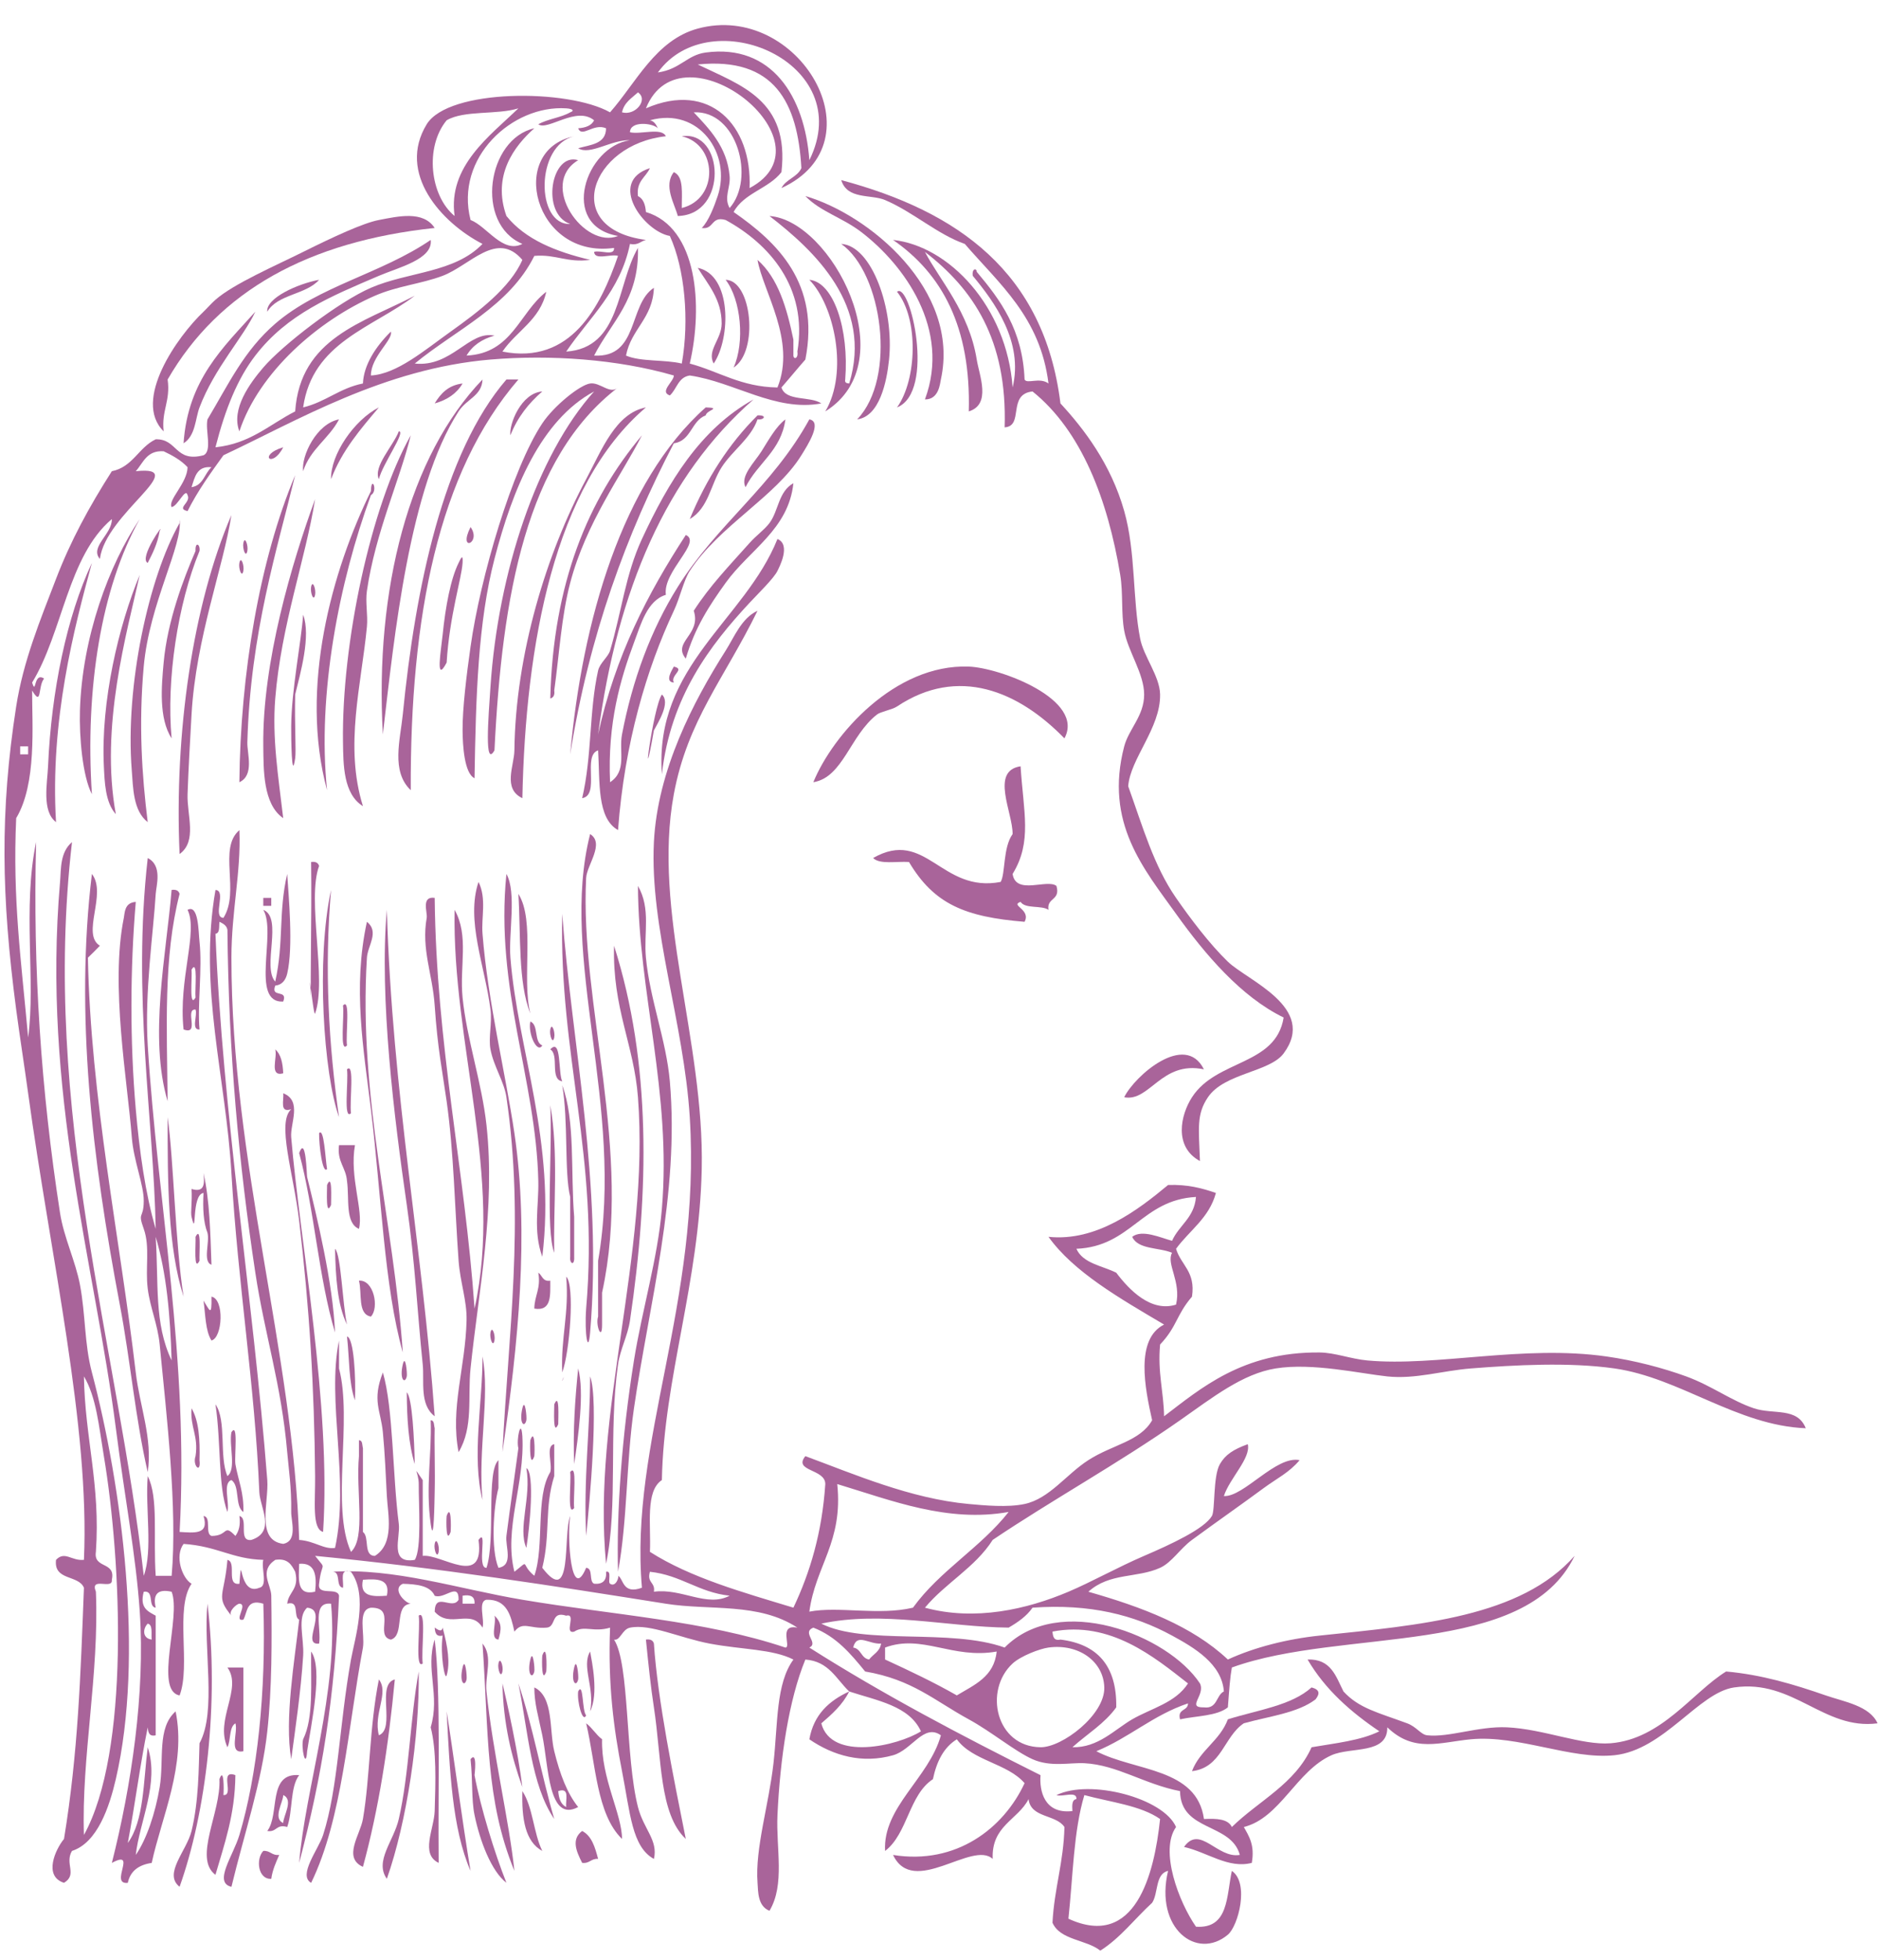 <?xml version="1.0" encoding="UTF-8" standalone="no"?><svg xmlns="http://www.w3.org/2000/svg" xmlns:xlink="http://www.w3.org/1999/xlink" fill="#a9649a" height="218.8" preserveAspectRatio="xMidYMid meet" version="1" viewBox="-0.5 -2.8 209.7 218.8" width="209.7" zoomAndPan="magnify"><g id="change1_1"><path d="m89.427,19.083c7.054,2.041 17.328,10.449 15.132,20.473-.099.449-.22,2.246-1.78,2.225 2.909-7.814-2.292-15.002-7.121-18.692-2.099-1.604-4.578-2.281-6.231-4.006z" fill="inherit" fill-rule="evenodd"/></g><g id="change1_2"><path d="m48.037,22.644c-14.083,1.495-24.123,7.032-29.819,16.913 .339,2.416-.705,3.449-.445,5.786-3.511-3.453 1.532-10.59 4.451-13.352 .403-.382.866-.924 1.335-1.335 2.04-1.788 6.694-3.797 9.791-5.341 3.342-1.665 6.722-3.232 8.457-3.561 2.163-.41 4.942-1.074 6.23.89z" fill="inherit" fill-rule="evenodd"/></g><g id="change1_3"><path d="m93.433,24.424c3.434.198 5.919,7.302 5.34,12.907-.26,2.521-1.07,6.354-3.56,6.676 4.444-4.632 2.823-16.338-1.78-19.583z" fill="inherit" fill-rule="evenodd"/></g><g id="change1_4"><path d="m77.411,27.094c3.824.805 3.691,7.869 1.78,10.682-.794-1.449.88-2.691.89-4.451 .016-2.713-1.544-4.389-2.67-6.231z" fill="inherit" fill-rule="evenodd"/></g><g id="change1_5"><path d="m80.526,28.43c2.927.038 3.713,8.01.89,9.791 1.262-2.813.838-7.55-.89-9.791z" fill="inherit" fill-rule="evenodd"/></g><g id="change1_6"><path d="m57.383,39.556c-8.94,10.345-12.097,26.475-12.017,45.841-2.229-2.111-1.168-5.643-.89-8.457 1.39-14.069 4.506-29.197 11.572-37.385l1.335.001z" fill="inherit" fill-rule="evenodd"/></g><g id="change1_7"><path d="m51.152,40.001c-.658,1.123-1.721,1.839-3.116,2.226 .673-1.108 1.526-2.036 3.116-2.226z" fill="inherit" fill-rule="evenodd"/></g><g id="change1_8"><path d="m45.366,45.787c-1.25,5.072-3.941,10.834-4.896,17.357-.188,1.289.125,2.688 0,4.006-.618,6.479-2.537,13.312-.445,20.027-2.195-1.36-2.188-4.632-2.226-7.121-.165-10.958 3.077-26.299 7.567-34.269z" fill="inherit" fill-rule="evenodd"/></g><g id="change1_9"><path d="m34.685,52.908c-1.063,6.665-3.793,14.08-4.451,22.253-.355,4.416.337,8.674.89,13.352-2.274-1.543-2.192-5.474-2.225-8.011-.125-9.395 3.212-20.53 5.786-27.594z" fill="inherit" fill-rule="evenodd"/></g><g id="change1_10"><path d="m25.339,54.688c-.874,5.728-3.965,13.71-4.451,22.253-.168,2.962-.349,6.099-.445,8.901-.08,2.334 1.107,5.239-.89,6.676-.602-13.494 1.47-27.807 5.786-37.83z" fill="inherit" fill-rule="evenodd"/></g><g id="change1_11"><path d="m52.042 56.023c1.272 1.805-1.454 2.896 0 0z" fill="inherit" fill-rule="evenodd"/></g><g id="change1_12"><path d="m26.674,57.804c.169-.848.566.284.445.89-.169.847-.566-.285-.445-.89z" fill="inherit" fill-rule="evenodd"/></g><g id="change1_13"><path d="m26.229,60.029c.169-.847.566.284.445.89-.17.847-.567-.284-.445-.89z" fill="inherit" fill-rule="evenodd"/></g><g id="change1_14"><path d="m34.24,62.699c.169-.847.566.284.445.89-.169.848-.566-.284-.445-.89z" fill="inherit" fill-rule="evenodd"/></g><g id="change1_15"><path d="m74.74,71.601c1.333.292-.425.951 0,1.78-1.107-.068-.13-1.507 0-1.78z" fill="inherit" fill-rule="evenodd"/></g><g id="change1_16"><path d="m118.356,79.611c-5.141-5.289-11.871-8.108-18.693-3.561-.549.367-1.81.57-2.225.89-3.024,2.336-3.8,7.021-7.121,7.566 2.154-5.27 9.083-13.211 17.357-12.907 3.503.13 13.014,3.684 10.682,8.012z" fill="inherit" fill-rule="evenodd"/></g><g id="change1_17"><path d="m113.46,97.859c-1.21.407 1.186.828.445,2.225-6.636-.544-10.106-1.961-12.907-6.676-1.393-.091-3.267.3-4.006-.445 5.921-3.368 7.584,3.948 14.242,2.67 .541-.898.243-3.834 1.335-5.341 .024-2.409-2.522-7.053.89-7.566 .322,5.138 1.319,8.415-.89,12.017 .361,2.409 3.856.517 4.896,1.335 .476,1.663-1.105,1.269-.89,2.67-.794-.539-2.588-.08-3.115-.889z" fill="inherit" fill-rule="evenodd"/></g><g id="change1_18"><path d="m65.394,90.293c1.664,1.04-.372,3.462-.445,4.896-.72,14.157 5.226,30.462 1.78,46.286v3.561c.01,1.942-.767.075-.445-.89v-6.231c3.003-17.261-4.41-33.818-.89-47.622z" fill="inherit" fill-rule="evenodd"/></g><g id="change1_19"><path d="m34.24,93.408c.518-.072.792.099.89.445-1.397,3.768.899,12.736-.445,16.467-.179.497-.857-6.684-.445-1.78-.125-1.49.084-8.871 0-15.132z" fill="inherit" fill-rule="evenodd"/></g><g id="change1_20"><path d="m56.048,94.744c1.161,2.075.226,6.599.445,9.346 .828,10.38 5.117,20.563 3.561,33.38-1.05-2.891-.381-5.658-.445-8.457-.26-11.381-4.853-21.442-3.561-34.269z" fill="inherit" fill-rule="evenodd"/></g><g id="change1_21"><path d="m52.933,95.634c.918,1.876.297,3.907.445,5.786 .602,7.638 2.551,15.434 3.561,22.253 1.661,11.219.449,23.37-1.335,35.604 .654-13.205 2.495-25.644.445-39.61-.259-1.768-1.426-3.444-1.78-5.341-.247-1.325.194-2.927 0-4.45-.626-4.898-2.773-9.967-1.336-14.242z" fill="inherit" fill-rule="evenodd"/></g><g id="change1_22"><path d="m70.735,96.079c1.471,2.577.626,5.216.89,8.011 .443,4.69 2.27,9.2 2.67,13.797 1.096,12.571-2.343,24.998-4.006,36.495-.88,6.085-.712,12.449-1.78,18.247-.182-6.654.428-15.169 1.78-23.588 .91-5.663 2.648-11.377 3.116-16.912 1.098-13.002-2.624-24.105-2.67-36.05z" fill="inherit" fill-rule="evenodd"/></g><g id="change1_23"><path d="m18.663,96.524c.518-.073.792.098.89.445-1.824,7.116-1.413,14.942-1.335,23.144-2.114-7.14-.155-16.369.445-23.589z" fill="inherit" fill-rule="evenodd"/></g><g id="change1_24"><path d="m57.383,96.969c1.9,2.996.347,9.444 1.335,13.352-1.391-3.505-1.052-8.739-1.335-13.352z" fill="inherit" fill-rule="evenodd"/></g><g id="change1_25"><path d="m28.899,97.414h.89v.89h-.89v-.89z" fill="inherit" fill-rule="evenodd"/></g><g id="change1_26"><path d="m20.443,98.749c1.236-.668 1.213,2.43 1.335,3.561 .329,3.03-.251,7.037 0,9.791-.965.075-.202-1.578-.445-2.225-1.264-.078.538,2.911-1.335,2.225-.601-5.605 1.655-10.887.445-13.352zm.89,9.791c-.091-.841.3-4.397-.445-3.115 .091.841-.3,4.397.445,3.115z" fill="inherit" fill-rule="evenodd"/></g><g id="change1_27"><path d="m42.696,98.749c.614,20.769 3.965,37.354 5.341,56.522-1.723-1.306-1.141-3.915-1.335-5.785-.615-5.919-.844-11.327-1.78-17.803-1.387-9.584-3.093-23.102-2.226-32.934z" fill="inherit" fill-rule="evenodd"/></g><g id="change1_28"><path d="m62.279,99.194c1.087,14.771 4.523,29.923 3.115,46.731-.214,2.554-.646.21-.445-2.671 1.481-17.058-3.05-28.104-2.67-44.06z" fill="inherit" fill-rule="evenodd"/></g><g id="change1_29"><path d="m68.064,102.754c4.167,13.063 3.917,27.416 1.78,41.835-.252,1.7-1.097,3.212-1.335,4.896-1.076,7.6.021,15.733-1.335,22.253-1.612-16.786 4.899-34.43 3.561-52.072-.447-5.89-2.853-9.881-2.671-16.912z" fill="inherit" fill-rule="evenodd"/></g><g id="change1_30"><path d="m37.8,109.431c.853-.968.281,3.254.445,4.45-.852.968-.281-3.254-.445-4.45z" fill="inherit" fill-rule="evenodd"/></g><g id="change1_31"><path d="m60.943,112.101c.169-.847.566.284.445.891-.169.846-.566-.285-.445-.891z" fill="inherit" fill-rule="evenodd"/></g><g id="change1_32"><path d="m60.943,114.326c1.27-1.384.876,2.659 1.335,3.561-1.418-.213-.303-2.96-1.335-3.561z" fill="inherit" fill-rule="evenodd"/></g><g id="change1_33"><path d="m30.234,114.326c.638.549.843,1.53.89,2.67-1.608.422-.62-1.753-.89-2.67z" fill="inherit" fill-rule="evenodd"/></g><g id="change1_34"><path d="m133.93 116.55c-4.764-0.993-6.042 3.666-8.901 3.115 1.153-2.37 6.798-7.334 8.901-3.115z" fill="inherit" fill-rule="evenodd"/></g><g id="change1_35"><path d="m38.246,116.552c.876-.847.265,3.57.445,4.896-.877.846-.265-3.571-.445-4.896z" fill="inherit" fill-rule="evenodd"/></g><g id="change1_36"><path d="m62.279,118.332c1.47,3.871.926,9.755 1.335,14.687v4.451c.057,1.101-.545.756-.445,0v-2.226-4.451c-.675-2.742-.192-8.49-.89-12.461z" fill="inherit" fill-rule="evenodd"/></g><g id="change1_37"><path d="m60.943,120.557c.947,5.31.331,11.304.445,16.468-.98-2.59-.188-11.421-.445-16.468z" fill="inherit" fill-rule="evenodd"/></g><g id="change1_38"><path d="m18.218,121.893c.677,4.714.845,14.172 1.78,20.027-1.763-5.507-1.788-12.751-1.78-20.027z" fill="inherit" fill-rule="evenodd"/></g><g id="change1_39"><path d="m37.355,125.008h1.78c-.628,3.603.979,7.317.445,9.346-1.572-.652-1.055-3.395-1.335-5.341-.112-1.519-1.125-2.138-.89-4.005z" fill="inherit" fill-rule="evenodd"/></g><g id="change1_40"><path d="m36.02,129.458c.613-1.416.44,1.573.445,2.226-.613,1.417-.44-1.574-.445-2.226z" fill="inherit" fill-rule="evenodd"/></g><g id="change1_41"><path d="m21.333,135.244c.688-1.36.392,1.931.445,2.67-.688,1.36-.392-1.93-.445-2.67z" fill="inherit" fill-rule="evenodd"/></g><g id="change1_42"><path d="m59.608,139.249c.453.29.46,1.023 1.335.891 0,1.631.173,3.437-1.78,3.115 .019-1.465.752-2.216.445-4.006z" fill="inherit" fill-rule="evenodd"/></g><g id="change1_43"><path d="m62.724,139.694c.989.916.385,8.477-.445,10.682-.17-3.878.791-6.627.445-10.682z" fill="inherit" fill-rule="evenodd"/></g><g id="change1_44"><path d="m39.581,140.14c1.649-.144 2.289,3.021 1.335,4.006-1.515-.266-.964-2.597-1.335-4.006z" fill="inherit" fill-rule="evenodd"/></g><g id="change1_45"><path d="m23.113,141.92c1.465.27 1.241,4.589 0,4.896-.69-1.09-.664-2.896-.89-4.45 .689,1.072.935,1.901.89-.446z" fill="inherit" fill-rule="evenodd"/></g><g id="change1_46"><path d="m54.268,145.926c.169-.848.566.284.445.89-.17.847-.567-.285-.445-.89z" fill="inherit" fill-rule="evenodd"/></g><g id="change1_47"><path d="m38.246,146.37c.772.133 1.002,4.625.89,7.121-.716-1.954-.613-4.727-.89-7.121z" fill="inherit" fill-rule="evenodd"/></g><g id="change1_48"><path d="m44.476,149.486c.29-1.255.517,1.024.445,1.335-.206.894-.836.36-.445-1.335z" fill="inherit" fill-rule="evenodd"/></g><g id="change1_49"><path d="m64.059,149.931c.724,2.661-.008,7.701-.445,10.682-.156-3.866.108-7.31.445-10.682z" fill="inherit" fill-rule="evenodd"/></g><g id="change1_50"><path d="m65.394,150.821c.992,2.685-.058,14.141-.445,17.802-.305-6.387.433-11.731.445-17.802z" fill="inherit" fill-rule="evenodd"/></g><g id="change1_51"><path d="m61.389,153.937c.613-1.417.44,1.572.445,2.226-.614,1.415-.441-1.574-.445-2.226z" fill="inherit" fill-rule="evenodd"/></g><g id="change1_52"><path d="m57.828,154.382c.29-1.255.517,1.024.445,1.335-.206.893-.836.359-.445-1.335z" fill="inherit" fill-rule="evenodd"/></g><g id="change1_53"><path d="m47.592,155.717c.433.013.345.545.445.89-.048,2.039.062,4.674 0,7.121-.022.869-.078,6.206-.445,3.561-.578-4.17.129-7.696 0-11.572z" fill="inherit" fill-rule="evenodd"/></g><g id="change1_54"><path d="m58.718,157.942c.512-1.44.504,1.195.445,1.78-.512,1.44-.503-1.195-.445-1.78z" fill="inherit" fill-rule="evenodd"/></g><g id="change1_55"><path d="m58.273,161.058c.975.512.356,6.788 0,8.901-.981-2.181.583-5.639 0-8.901z" fill="inherit" fill-rule="evenodd"/></g><g id="change1_56"><path d="m63.169,161.503c.825-1.082.3,2.934.445,4.005-.825,1.082-.301-2.934-.445-4.005z" fill="inherit" fill-rule="evenodd"/></g><g id="change1_57"><path d="m49.372,166.398c.512-1.44.503,1.195.445,1.78-.512,1.44-.504-1.195-.445-1.78z" fill="inherit" fill-rule="evenodd"/></g><g id="change1_58"><path d="m48.037,169.514c.169-.848.566.284.445.89-.17.847-.566-.285-.445-.89z" fill="inherit" fill-rule="evenodd"/></g><g id="change1_59"><path d="m46.256,177.524c.895-.721.252,3.883.445,5.341-.894.721-.251-3.883-.445-5.341z" fill="inherit" fill-rule="evenodd"/></g><g id="change1_60"><path d="m54.713,177.524c.883.842.758,1.561.445,2.671-.983-.055-.189-1.888-.445-2.671z" fill="inherit" fill-rule="evenodd"/></g><g id="change1_61"><path d="m48.037,178.86c.396.273.796.537.89,0 .585,2.181.85,3.979.445,5.34-.188.631-.744-2.293-.445-4.45-.757.163-.84-.347-.89-.89z" fill="inherit" fill-rule="evenodd"/></g><g id="change1_62"><path d="m71.625,180.195c.518-.072.792.098.89.444 .428,6.36 2.191,14.937 3.561,21.809-2.973-2.776-2.687-9.008-3.561-14.688-.357-2.322-.592-4.614-.89-7.565z" fill="inherit" fill-rule="evenodd"/></g><g id="change1_63"><path d="m53.377,180.64c1.216,1.462.259,3.536.445,5.341 .705,6.842 2.563,14.617 3.115,20.028-3.258-7.95-2.86-15.345-3.56-25.369z" fill="inherit" fill-rule="evenodd"/></g><g id="change1_64"><path d="m60.053,181.976c.513-1.44.504,1.195.445,1.78-.512,1.439-.503-1.195-.445-1.78z" fill="inherit" fill-rule="evenodd"/></g><g id="change1_65"><path d="m58.718,182.42c.29-1.255.517,1.025.445,1.336-.206.893-.836.358-.445-1.336z" fill="inherit" fill-rule="evenodd"/></g><g id="change1_66"><path d="m55.158,182.865c.169-.847.566.284.445.891-.169.847-.566-.284-.445-.891z" fill="inherit" fill-rule="evenodd"/></g><g id="change1_67"><path d="m51.152,183.311c.29-1.255.517,1.025.445,1.335-.206.893-.836.359-.445-1.335z" fill="inherit" fill-rule="evenodd"/></g><g id="change1_68"><path d="m63.614,183.311c.29-1.255.517,1.025.445,1.335-.206.893-.836.359-.445-1.335z" fill="inherit" fill-rule="evenodd"/></g><g id="change1_69"><path d="m24.894,183.311h1.78v9.346c-1.692.357-.566-2.104-.89-3.115-.737.45-.483,1.891-.89,2.671-1.426-3.073 1.712-6.541 0-8.902z" fill="inherit" fill-rule="evenodd"/></g><g id="change1_70"><path d="m46.256,183.756c.097,7.219-1.318,16.779-3.561,23.143-1.404-1.976.766-4.206 1.335-6.676 1.151-4.982 1.292-11.408 2.226-16.467z" fill="inherit" fill-rule="evenodd"/></g><g id="change1_71"><path d="m41.806,184.646c1.165,1.484-.633,3.801 0,6.23 1.916-.754-.339-5.68 1.78-6.23-.707,7.453-1.811,14.509-3.561,20.918-2.279-1.033-.302-3.584 0-5.341 .811-4.722.71-10.216 1.781-15.577z" fill="inherit" fill-rule="evenodd"/></g><g id="change1_72"><path d="m145.95,185.536c.925.249.943.693.445,1.335-2.023,1.537-5.231,1.89-8.011,2.67-2.231,1.478-2.459,4.958-5.786,5.341 .898-2.365 3.125-3.403 4.005-5.785 3.273-1.031 7.085-1.522 9.347-3.561z" fill="inherit" fill-rule="evenodd"/></g><g id="change1_73"><path d="m49.372 188.21c0.652 3.999 1.746 12.315 2.67 17.803-2.077-4.748-2.326-11.322-2.67-17.803z" fill="inherit" fill-rule="evenodd"/></g><g id="change1_74"><path d="m64.949,189.541c.685.502 1.095,1.279 1.78,1.78-.132,4.337 2.239,8.373 2.225,11.127-2.856-2.781-2.918-8.355-4.005-12.907z" fill="inherit" fill-rule="evenodd"/></g><g id="change1_75"><path d="m52.042,193.547c.792-.999.447,1.79.445,1.78 .685,3.663 2.246,8.708 3.561,12.017-1.688-1.292-2.968-4.684-3.561-7.566-.362-1.765-.182-3.796-.445-6.231z" fill="inherit" fill-rule="evenodd"/></g><g id="change1_76"><path d="m32.905,195.327c-1.028,1.346-.705,4.042-1.335,5.786-1.258-.368-1.153.627-2.225.444 1.42-1.842.005-6.521 3.56-6.23zm-1.78,5.341c-.002-.795 1.199-2.59 0-3.115 .001.795-1.199,2.589 0,3.115z" fill="inherit" fill-rule="evenodd"/></g><g id="change1_77"><path d="m57.828 197.11c1.183 1.784 1.243 4.691 2.225 6.676-1.926-1.041-2.308-3.625-2.225-6.676z" fill="inherit" fill-rule="evenodd"/></g><g id="change1_78"><path d="m64.504,201.558c1.077.556 1.44,1.824 1.78,3.115-.798-.056-.938.545-1.78.445-.648-1.28-1.243-2.625 0-3.56z" fill="inherit" fill-rule="evenodd"/></g><g id="change1_79"><path d="m28.899,203.783c.798-.057.938.545 1.78.445-.355.831-.743,1.63-.89,2.67-1.479.09-1.751-2.201-.89-3.115z" fill="inherit" fill-rule="evenodd"/></g><g id="change1_80"><path d="m86.757,18.193c.495-.989 1.762-1.206 2.226-2.226-.411-7.304-2.99-12.439-11.572-11.571 4.794,2.327 10.282,3.96 9.346,12.017-1.42,1.843-4.2,2.328-5.34,4.45 4.84,3.359 9.689,7.933 8.011,16.467-.903,1.025-1.767,2.09-2.67,3.116 .491,1.586 3.221.933 4.451,1.78-5.116.959-9.752-2.41-14.687-3.116-1.302.182-1.444,1.523-2.225,2.226-1.208-.405.454-1.56.445-2.226-6.291-1.825-13.814-2.342-20.473-1.78-11.901,1.005-21.628,6.841-29.819,10.682-1.429,1.983-2.866,3.958-4.006,6.231-1.333-.293.426-.952 0-1.78-.231-.904-1.085,1.237-1.78,1.335-.454-.773 1.754-2.679 1.78-4.451-.713-.77-1.663-1.304-2.67-1.78-1.903-.123-2.269,1.292-3.115,2.226 6.363-.683-3.375,4.709-4.005,9.792-1.165-1.339 1.376-2.758 1.335-4.451-4.91,4.14-5.473,12.625-8.901,18.248 .475,1.515.138-1.239 1.335-.445-.714.862-.215,3.21-1.335,1.335-.01,3.863.526,10.405-1.78,14.242-.413,9.105.556,15.818 1.335,24.479 .86-6.333-.646-14.449.89-21.808-.368,14.187.545,27.662 2.67,41.39 .422,2.729 1.725,5.371 2.225,8.012 .64,3.374.481,6.561 1.335,9.791 3.337,12.625 5.857,31.646 2.67,45.396-.72,3.104-2.058,7.1-4.896,8.011-.847,1.436.647,2.63-.89,3.561-2.345-.745-.934-3.778 0-4.896 1.581-9.653 1.849-18.299 2.226-28.039-.607-1.47-3.398-.755-3.116-3.115 .989-1.03 1.736.151 3.116,0 .67-14.887-3.721-33.719-6.231-52.072-.425-3.11-.941-6.352-1.335-9.346-1.659-12.6-1.822-22.093 0-33.825 .787-5.068 2.687-9.648 4.45-14.242 1.637-4.265 3.695-8.045 6.231-12.017 2.349-.47 2.985-2.652 4.896-3.561 2.45-.076 2.13,2.617 5.341,1.78 1.01-.474.169-2.798.445-4.005 2.357-3.939 4.057-7.649 7.566-10.682 4.856-4.197 11.849-5.583 17.357-9.346 .273,2.152-3.586,3.065-5.786,4.005-5.319,2.274-10.214,4.25-13.797,8.901-1.961,2.545-3.337,5.89-4.451,10.236 3.9-.402 6.046-2.559 8.901-4.005 .562-8.191 7.596-9.91 13.352-12.907-4.72,3.588-11.428,5.188-12.462,12.461 2.513-.603 4.077-2.154 6.676-2.67 .089-2.083 1.434-4.133 3.115-5.786 .287.898-2.235,2.795-2.225,4.896 2.907-.165 5.974-2.809 8.901-4.896 3.054-2.176 6.669-4.907 8.011-8.011-2.847-3.336-5.828.618-8.901,1.78-2.372.897-5.049,1.129-7.566,2.226-6.29,2.741-12.937,8.507-15.132,15.132-.958-2.491 1.186-5.388 2.67-7.121 2.16-2.523 8.469-7.373 12.017-8.901 4.203-1.811 9.329-1.646 12.461-4.896-4.598-2.368-9.57-7.889-6.231-13.352 2.433-3.979 15.785-3.983 20.473-1.335 2.898-3.277 5.09-8.068 9.791-9.346 11.244-3.058 20.54,12.67 9.347,17.802zm-13.797-12.906c2.517-.358 3.23-1.943 5.341-2.226 7.375-.986 11.055,4.909 11.572,12.017 5.418-10.926-11.089-17.876-16.913-9.791zm-1.335,4.005c7.104-3.093 11.868,1.847 11.572,8.901 9.75-5.162-7.64-18.672-11.572-8.901zm-8.456.445c.477-.16.338-.394-.445-.445-6.017-.394-12.47,5.509-10.681,12.461 1.829.703 3.606,3.798 5.786,2.67-5.34-2.251-3.939-11.723 1.335-12.907-2.26,2.004-4.727,5.294-3.115,9.792 2.119,2.628 5.511,3.983 9.346,4.896-2.574.349-3.805-.646-6.231-.445-2.805,5.65-8.708,8.205-13.352,12.017 4.149.436 6.059-3.726 8.901-3.116-1.395.386-2.458,1.103-3.116,2.226 5.104-.237 5.881-4.801 8.901-7.121-.699,3.158-3.337,4.377-4.896,6.676 7.655,1.506 10.958-5.015 12.907-10.681-.783-.256-2.615.538-2.67-.445 .646-.243 2.3.52 2.225-.445-8.944,1.253-11.954-10.917-4.451-12.462-4.343,1.002-4.306,9.937-.445,9.792-3.319-1.164-2.134-8.041.89-7.121-4.481,2.693.672,9.979 4.451,8.456-6.646-1.159-3.588-10.021 1.335-10.681-2.039-.095-4.486,1.724-5.786.89 1.383-.397 3.103-.458 3.115-2.226-1.406-.613-2.686,1.102-3.115,0 .829-.061 1.487-.292 1.78-.89-1.974-1.627-5.176,1.201-6.231.445 1.035-.599 2.528-.738 3.562-1.336zm16.467,9.346c1.573-4.689-2.081-9.989-7.566-8.456 .5.094.693.494.89.89-.6-.607-3.107-.848-3.115.445 1.208.275 3.532-.565 4.005.445-8.387.905-11.807,10.317-2.225,11.572-.602.14-.85.633-1.78.445-1.083,5.296-4.545,8.213-7.121,12.017 6.114-.414 5.605-7.45 8.011-11.571 .149,5.787-2.991,8.283-4.896,12.017 5.021.274 3.804-5.691 6.676-7.566-.124,3.437-2.54,4.581-3.115,7.566 1.661.712 4.32.427 6.23.89 .864-4.863.329-10.601-1.335-14.242-2.891-.502-7.008-6.045-2.226-7.566-.458,1.026-1.532,1.435-1.335,3.115 .597.293.829.952.89,1.78 5.768,1.728 6.394,10.491 4.896,16.913 3.274.88 5.701,2.606 9.792,2.67 2.124-5.243-1.625-10.739-2.226-14.242 2.291,2.011 3.268,5.337 4.006,8.901v1.78c.024.468.57.35.445-.445 1.193-7.196-3.208-12.063-8.011-14.687-1.663-.476-1.269,1.105-2.67.89 .759-.738 1.399-2.424 1.78-3.561zm1.335-2.225c.114,1.304-.678,2.36 0,3.561 2.897-3.276.833-10.93-4.005-10.682 1.704,1.814 3.719,3.844 4.005,7.121zm-23.588-7.566c-2.367.748-6.047.183-8.011,1.335-2.46,2.984-1.867,8.416.89,10.682-.78-5.564 3.963-8.958 7.121-12.017zm11.572.445c1.49.417 2.979-1.424 1.78-2.225-.695.64-1.549,1.121-1.78,2.225zm-45.842,39.61c-1.643-.159-1.86,1.107-2.225,2.226 1.302-.182 1.445-1.523 2.225-2.226zm-21.363,32.045h.89v-.89h-.89v.89zm8.457,89.011c-.298,1.931 2.239,1.025 1.78,3.116 .142,1.18-2.493-.417-1.78,1.335 .381,9.183-1.628,18.542-1.335,27.148 5.14-9.274 4.202-30.438 2.225-42.28-.562-3.367-.843-6.593-2.225-8.901 .107,6.866 1.858,12.087 1.335,19.582z" fill="inherit" fill-rule="evenodd"/></g><g id="change1_81"><path d="m75.63,12.407c4.738-.717 5.205,8.758-.445,8.901-.358-1.358-1.636-3.38-.445-4.896 1.14.492.874,2.39.89,4.005 4.182-1.037 3.979-7.107 0-8.01z" fill="inherit" fill-rule="evenodd"/></g><g id="change1_82"><path d="m113.906,39.556c.257.54 1.681-.29 2.67.445-.915-7.393-5.501-11.115-9.346-15.577-3.07-1.071-5.747-3.554-8.901-4.896-1.566-.666-4.22-.017-4.896-2.225 12.993,3.474 22.664,10.27 24.478,24.923 2.611,2.829 5.631,6.752 7.121,12.017 1.303,4.605.912,9.806 1.78,14.242 .388,1.981 2.195,4.196 2.225,6.231 .055,3.759-3.327,7.147-3.561,10.236 1.632,4.542 2.863,8.893 5.341,12.462 1.586,2.284 3.731,5.137 5.786,7.121 2.188,2.114 10.016,5.124 6.231,10.237-1.559,2.104-6.628,2.192-8.456,4.896-1.297,1.918-1.019,3.463-.89,7.121-2.936-1.591-2.178-5.128-.89-7.121 2.751-4.259 9.361-3.501 10.236-8.901-4.75-2.298-8.804-7.077-12.017-11.571-3.555-4.975-8.026-10.14-5.786-18.693 .506-1.931 2.228-3.399 2.225-5.786-.002-2.334-1.81-4.818-2.225-7.121-.356-1.974-.109-4.201-.445-6.231-1.388-8.395-4.324-16.079-9.791-20.473-2.855.296-.917,3.875-3.116,4.006 .311-9.806-3.534-15.455-8.901-19.583 1.663,3.173 4.927,6.685 5.786,12.017 .288,1.79 1.651,5.009-.89,5.786 .257-9.456-3.016-15.38-8.456-19.138 6.212.659 12.706,7.42 13.352,16.467 1.234-5.095-2.027-9.542-4.45-12.462-.125-.795.42-.913.445-.445 2.643,3.143 5.115,6.456 5.341,12.016z" fill="inherit" fill-rule="evenodd"/></g><g id="change1_83"><path d="m85.422,21.309c6.87.464 15.222,16.221 6.231,21.808 2.602-4.352 1.027-11.808-1.78-14.687 2.699.237 4.454,5.5 4.005,11.126-.082.378.174.42.445.445 2.675-8.698-3.892-14.822-8.901-18.692z" fill="inherit" fill-rule="evenodd"/></g><g id="change1_84"><path d="m35.13,28.43c-1.45,1.665-4.631,1.599-5.786,3.561-.172-1.519 3.402-3.119 5.786-3.561z" fill="inherit" fill-rule="evenodd"/></g><g id="change1_85"><path d="m99.664 42.671c2.225-3.09 2.431-9.881 0-12.907 1.468-1.212 4.326 11.198 0 12.907z" fill="inherit" fill-rule="evenodd"/></g><g id="change1_86"><path d="m28.009,31.99c-1.326,2.849-4.552,6.262-6.231,10.681-.478,1.258-.433,3.156-1.78,4.005 .476-7.089 4.429-10.702 8.011-14.686z" fill="inherit" fill-rule="evenodd"/></g><g id="change1_87"><path d="m53.377,39.556c-.066,1.827-1.756,2.145-2.67,3.561-5.497,8.518-7.161,24.894-8.456,36.05-.922-16.187 2.937-31.088 11.126-39.611z" fill="inherit" fill-rule="evenodd"/></g><g id="change1_88"><path d="m65.839,40.891c-5.956,3.204-9.107,10.905-11.126,18.693-1.832,7.066-2.078,15.228-2.226,24.478-1.143-.546-1.323-3.656-1.335-5.341-.018-2.439.439-6.151.89-9.346 1.095-7.759 4.658-19.888 8.011-24.923 1.29-1.936 4.169-4.278 5.341-4.451 1.122-.165 2.224,1.276 3.116.445-10.259,7.84-12.951,23.247-13.797,40.5-1.137,2.036-.681-3.606-.445-7.121 .849-12.689 5.183-25.829 11.571-32.934z" fill="inherit" fill-rule="evenodd"/></g><g id="change1_89"><path d="m60.053,40.891c-1.513,1.306-2.766,2.872-3.561,4.896-.172-1.225 1.199-4.726 3.561-4.896z" fill="inherit" fill-rule="evenodd"/></g><g id="change1_90"><path d="m89.873,44.007c1.493.264-.199,2.889-.89,4.005-2.87,4.633-9.195,7.877-12.462,12.907-.682,1.05-1.078,2.959-1.78,4.451-3.01,6.392-5.509,14.742-6.23,24.478-2.378-1.331-2.012-5.406-2.226-8.901-1.778.595.248,4.995-1.78,5.34 1.113-4.761.764-9.687 1.78-14.242 .186-.833 1.126-1.525 1.335-2.225 1.275-4.275 1.713-8.486 3.56-12.462 2.938-6.325 6.49-12.263 12.462-15.577-9.742,8.505-15.215,21.28-17.357,37.385 1.911-8.771 5.577-15.786 9.792-22.253 1.842.789-2.589,4.064-2.226,6.676-2.071.636-2.77,3.218-3.561,5.341-1.511,4.057-2.964,8.962-2.67,15.577 1.922-1.272.965-3.409 1.335-5.341 1.163-6.077 3.226-11.675 6.231-16.467 4.381-6.989 10.564-11.184 14.687-18.692z" fill="inherit" fill-rule="evenodd"/></g><g id="change1_91"><path d="m41.806,42.671c-2.039,2.413-4.109,4.792-5.341,8.011-.069-2.744 2.587-6.606 5.341-8.011z" fill="inherit" fill-rule="evenodd"/></g><g id="change1_92"><path d="m71.625,42.671c-10.25,8.709-13.445,26.448-13.797,43.616-2.229-1.055-.911-3.628-.89-5.34 .13-10.747 3.601-22.023 8.011-30.264 1.731-3.236 3.284-7.36 6.676-8.012z" fill="inherit" fill-rule="evenodd"/></g><g id="change1_93"><path d="m63.169,81.392c1.332-14.839 5.779-30.419 15.132-38.72 1.849.061.09.293 0,.89-1.623.602-1.605,2.846-3.561,3.115-5.29,10.138-9.453,21.405-11.571,34.715z" fill="inherit" fill-rule="evenodd"/></g><g id="change1_94"><path d="m76.521,55.133c1.87-4.509 4.361-8.397 7.566-11.572 1.102-.057.757.545 0,.445-.741,2.124-2.81,3.482-4.005,5.34-1.242,1.93-1.451,4.558-3.561,5.787z" fill="inherit" fill-rule="evenodd"/></g><g id="change1_95"><path d="m37.355,44.007c-1.117,2.146-3.215,3.312-4.006,5.786-.227-1.723 1.505-5.313 4.006-5.786z" fill="inherit" fill-rule="evenodd"/></g><g id="change1_96"><path d="m87.202,44.007c-.483,3.522-3.126,4.885-4.451,7.566-.655-1.203 1.013-2.782 1.78-4.006 .804-1.282 1.644-2.799 2.671-3.56z" fill="inherit" fill-rule="evenodd"/></g><g id="change1_97"><path d="m44.031,45.342c.849-.022-1.838,3.677-2.225,5.341-.66-1.418 1.608-3.721 2.225-5.341z" fill="inherit" fill-rule="evenodd"/></g><g id="change1_98"><path d="m71.18,45.787c-2.302,4.493-6.226,9.708-8.011,16.467-.975,3.692-1.215,7.919-1.78,12.017 .072.518-.098.792-.445.89 .327-12.876 4.214-22.192 10.236-29.374z" fill="inherit" fill-rule="evenodd"/></g><g id="change1_99"><path d="m31.125,47.122c-1.267,2.455-2.87.851 0,0z" fill="inherit" fill-rule="evenodd"/></g><g id="change1_100"><path d="m32.459,50.237c-1.995,8.198-5.003,17.625-5.34,29.819-.035,1.251.808,3.658-.89,4.451 .115-12.033 2.233-24.76 6.23-34.27z" fill="inherit" fill-rule="evenodd"/></g><g id="change1_101"><path d="m36.02,85.397c-3.111-11.478.555-24.526 4.896-33.38 .048-1.884.834-.008 0,.445-3.555,9.713-6.009,22.25-4.896,32.935z" fill="inherit" fill-rule="evenodd"/></g><g id="change1_102"><path d="m88.092,51.127c-.54,5.167-4.9,7.421-7.566,11.126-1.812,2.518-3.44,5.001-4.451,8.457-1.547-1.867 1.768-2.666.89-5.341 1.798-2.789 3.925-4.981 6.231-7.566 .783-.878 1.663-1.473 2.225-2.226 1.028-1.375.974-3.486 2.671-4.45z" fill="inherit" fill-rule="evenodd"/></g><g id="change1_103"><path d="m15.993,88.958c-1.639-1.261-1.627-3.856-1.78-5.786-.751-9.445 1.902-21.556 5.34-27.594-.016-.146.021-.299 0-.445 .408,2.904-3.368,9.35-4.005,16.467-.578,6.447-.205,12.114.445,17.358z" fill="inherit" fill-rule="evenodd"/></g><g id="change1_104"><path d="m15.103,55.133c-4.29,7.627-6.119,18.925-5.341,30.709-1.047-2.005-1.423-6.414-1.335-9.346 .243-8.156 3.245-16.293 6.676-21.363z" fill="inherit" fill-rule="evenodd"/></g><g id="change1_105"><path d="m15.993,60.029c-1.058-.516 2.034-4.824 1.335-3.561-.234,1.399-.781,2.483-1.335,3.561z" fill="inherit" fill-rule="evenodd"/></g><g id="change1_106"><path d="m86.312,57.358c1.542.638.195,3.158 0,3.561-.408.841-2.149,2.521-3.115,3.561-4.398,4.729-8.817,10.457-9.792,19.138-.868-12.144 9.247-17.16 12.907-26.26z" fill="inherit" fill-rule="evenodd"/></g><g id="change1_107"><path d="m18.663,79.611c-1.454-2.25-1.128-5.832-.89-8.456 .422-4.645 2.218-9.364 3.561-12.462-.056-1.101.545-.756.445,0-2.443,5.924-3.718,14.423-3.116,20.918z" fill="inherit" fill-rule="evenodd"/></g><g id="change1_108"><path d="m49.372,71.155c-1.304,2.479-.614-1.446-.445-3.115 .318-3.156.903-6.25 1.78-8.011 .19-.382.523-1.19.445,0-.116,1.782-1.458,5.879-1.78,11.126z" fill="inherit" fill-rule="evenodd"/></g><g id="change1_109"><path d="m9.762,60.029c-1.971,7.228-4.692,17.56-4.006,28.929-1.613-1.219-.972-4.339-.89-6.23 .363-8.413 2.103-16.75 4.896-22.699z" fill="inherit" fill-rule="evenodd"/></g><g id="change1_110"><path d="m15.103,61.364c-1.436,6.465-4.459,16.943-2.67,26.704-1.192-1.306-1.252-3.647-1.335-5.34-.355-7.247 1.652-15.705 4.005-21.364z" fill="inherit" fill-rule="evenodd"/></g><g id="change1_111"><path d="m56.938,172.629c1.83-1.442.591-.884 2.225.445 1.16-3.291.089-8.812 1.78-11.571 .265-.923-.55-2.924.445-3.116v3.561c-1.128,3.595-.394,6.376-1.335,10.236 3.438,4.493 2.282-3.645 3.116-5.785-.364,2.342.089,9.815 1.78,5.785 .823.067.273,1.508.89,1.78 .971.081 1.416-.364 1.335-1.335 .689-.186.157,1.147.445,1.335 .665.435 1.037-.819.89-.89 .626.301.479,2.141 2.67,1.335-1.417-16.256 6.631-31.744 5.341-52.517-.657-10.577-4.486-21.122-4.005-30.709 .403-8.041 4.419-15.713 8.011-21.363 .95-1.495 1.781-3.646 3.56-4.451-3.699,7.559-7.814,12.223-9.346,20.473-2.424,13.058 3.419,27.533 3.116,41.835-.271,12.71-4.23,23.301-4.451,34.715-1.872,1.244-1.198,5.033-1.335,8.011 4.528,2.891 10.331,4.506 16.022,6.231 1.862-3.924 3.2-8.372 3.561-13.797 .002-1.72-3.622-1.395-2.226-3.115 5.39,1.987 11.737,4.748 18.248,5.341 1.721.156 4.321.407 6.231,0 2.779-.594 4.639-3.3 7.121-4.896 2.711-1.743 5.764-2.077 7.121-4.45-.796-3.545-1.917-9.052 1.335-10.682-4.969-2.936-10.105-5.869-12.907-9.791 5.338.554 9.96-2.961 13.352-5.786 2.157-.079 3.801.354 5.341.891-.756,2.805-2.949,4.172-4.451,6.23 .546,1.828 2.206,2.541 1.78,5.341-1.767,2.053-1.652,3.328-3.561,5.341-.292,3.111.398,5.239.445,8.011 4.078-3.093 8.772-7.203 17.357-7.121 1.732.017 3.478.72 5.34.891 7.746.708 17.395-1.771 26.704-.445 3.157.449 6.307,1.281 8.901,2.226 2.835,1.031 5.047,2.721 7.566,3.561 2.184.728 4.831-.163 5.786,2.225-7.705-.305-14.038-5.633-21.363-6.676-5.064-.721-11.159-.383-16.022,0-3.212.253-6.206,1.222-9.346.891-3.001-.316-8.381-1.551-12.462-.891-3.702.6-7.014,3.216-10.681,5.786-6.828,4.786-14.385,8.953-20.918,13.352-1.961,3.083-5.278,4.811-7.566,7.566 5.618,1.52 11.405.175 16.022-1.78 2.57-1.088 5.529-2.748 8.456-4.006 2.976-1.278 6.709-3.002 7.566-4.45 .378-.64.108-4.429.89-5.786 .604-1.047 1.478-1.634 3.116-2.226 .365,1.559-2.024,3.798-2.67,5.786 2.221.134 5.824-4.551 8.456-4.006-1.154,1.386-2.549,2.042-4.005,3.116-2.609,1.923-4.974,3.562-8.011,5.785-1.329.973-2.251,2.521-3.561,3.115-2.591,1.178-5.621.514-8.011,2.671 6.005,1.709 11.603,3.826 15.577,7.565 2.98-1.372 6.64-2.293 10.237-2.67 11.343-1.189 22.468-2.081 28.483-8.901-5.492,11.42-25.854,7.97-38.275,12.462-.201,1.123-.284,2.331-.445,4.45-1.24.985-3.515.937-5.34,1.336-.324-1.215.884-.896.89-1.78-3.892,1.301-6.556,3.828-10.236,5.34 4.278,2.25 11.23,1.825 12.017,7.566 1.406-.071 2.686-.016 3.115.891 3-2.934 7.063-4.806 8.901-8.901 2.659-.457 5.486-.745 7.566-1.78-3.187-2.154-6.037-4.645-8.011-8.012 2.618-.095 3.16,1.885 4.005,3.561 1.726,1.883 3.813,2.34 7.121,3.561 1.034.382 1.521,1.259 2.226,1.335 2.431.265 5.727-1.033 8.901-.89 4.085.185 8.397,2.032 11.572,1.78 5.708-.454 9.177-5.709 12.907-8.011 3.953.353 7.543,1.426 11.126,2.67 2.073.72 4.897,1.15 5.786,3.115-6.026.784-9.397-4.969-16.022-4.005-3.963.576-7.838,6.984-13.352,7.565-4.865.513-10.718-2.277-16.022-1.78-3.464.325-6.369,1.549-9.346-1.335 .033,3.063-4.047,2.145-6.231,3.115-3.92,1.744-5.738,7.015-9.792,8.012 .586,1.046 1.241,2.022.89,4.005-2.62.676-4.925-1.177-7.566-1.78 1.792-2.529 3.699,1.324 6.231.891-.98-3.619-6.621-2.577-6.676-7.121-3.995-.774-7.012-2.925-10.682-3.115-1.625-.085-3.763.46-5.786-.445-1.977-.885-4.608-3.082-7.121-4.45-3.842-2.093-6.297-4.442-11.572-5.341-1.598-1.963-3.22-3.901-5.786-4.896-1.356.544.651,1.698-.445,2.225 8.163,5.189 16.915,9.789 25.813,14.242-.14,1.716.396,4.374 3.561,4.006-.039-.632-.074-1.261.445-1.336 .075-.965-1.579-.201-2.225-.444 3.726-1.829 11.953.316 13.352,3.561-1.869,2.628.308,8.37 2.226,11.126 3.667.255 3.397-3.427 4.005-6.23 1.974,1.347.721,6.143-.445,7.121-3.458,2.9-8.207-.689-6.676-7.121-1.455.325-1.072,2.488-1.78,3.561-1.938,1.771-3.517,3.9-5.786,5.341-1.568-1.251-4.481-1.156-5.341-3.116 .194-3.812 1.249-6.763 1.335-10.681-.941-1.434-3.763-.985-4.006-3.116-1.213,2.348-4.163,2.958-4.005,6.676-2.282-2.115-8.863,4.312-11.126-.444 7.057,1.135 12.349-2.98 14.687-8.012-1.925-2.229-5.821-2.486-7.566-4.896-1.471.903-2.258,2.489-2.67,4.451-2.689,1.762-2.815,6.086-5.341,8.011-.275-4.91 4.907-8.122 6.231-12.907-1.903-1.369-3.225,1.63-5.341,2.226-3.444.971-6.668.056-9.346-1.78 .489-2.774 2.218-4.31 4.451-5.341-.739,1.487-1.918,2.533-3.116,3.561 1.106,4.241 8.506,2.525 11.126.891-1.301-2.853-4.886-3.422-8.011-4.451-1.448-1.371-2.268-3.37-4.896-3.561-1.843,4.465-2.821,11.032-3.115,17.357-.172,3.706.862,7.745-.89,10.682-1.338-.524-1.263-2.18-1.335-3.115-.293-3.811 1.264-8.732 1.78-13.352 .498-4.452.258-8.881 2.226-11.572-2.333-1.185-5.739-1.099-9.346-1.78-3.317-.626-6.652-2.241-8.901-1.779-.887.182-1.081,1.473-1.78,1.335 1.753,2.715 1.235,13.063 2.67,18.692 .626,2.455 2.273,3.701 1.78,5.785-2.465-1.354-2.645-5.124-3.561-9.791-.931-4.744-1.583-9.668-1.335-16.021-1.883.555-2.86-.301-4.006.444-1.208.318.318-2.099-.89-1.78-1.757-.57-1.077,1.297-2.225,1.336-1.871.146-2.628-.767-3.561.444-.403-1.822-.829-3.621-3.115-3.561-.995.192-.181,2.193-.445,3.116-1.321-2.192-3.637.17-5.341-1.781 .044-2.283 1.958-.12 2.67-1.335 .015-2.034-1.562-.022-2.67-.444-.504-1.128-1.973-1.292-3.561-1.336-1.243.57.204,2.119.89,2.226-1.943.134-.621,3.533-2.225,4.006-1.869-.416.693-3.614-2.225-3.561-1.551.229-.653,2.907-.89,4.45-1.696,8.985-2.285,19.078-5.786,26.259-1.495-.859.819-3.742 1.335-5.341 1.693-5.247 1.803-12.295 3.115-19.583 .42-2.33 1.972-7.137 0-9.791-1.338-.448-.789.991-.89,1.78-.917-.121-.106-1.971-1.335-1.78 7.05-.473 14.119,1.894 21.363,3.115 10.018,1.69 20.418,2.325 29.374,5.341 .696-.039-.852-2.653 1.335-2.225-4.32-2.839-9.775-1.889-14.687-2.671-12.423-1.979-25.35-4.003-39.165-5.341 1.369,1.756.73.438.445,3.115-.215,1.402 2.041.334 2.226,1.336-.503,11.513-1.875,19.987-4.451,29.818 .638-8.125 4.436-19.287 3.561-28.929-2.177-.248-1.063,2.794-1.335,4.45-2.095.248 1.063-3.794-1.335-4.005-1.164,1.022-.328,3.444-.445,5.341-.246,3.986-.938,8.621-1.335,11.571-.76-4.473.366-10.906.89-15.577-.71-.329.102-2.179-1.335-1.78 .136-1.348 1.377-1.59.89-3.561-.407-.78-.827-1.546-2.225-1.335-1.854,1.242-.462,2.771-.445,4.006 .07,5.064.083,10.278-.445,15.132-.614,5.647-2.551,11.331-4.005,17.357-2.049-.48.191-3.449.89-5.786 1.981-6.622 3.011-15.983 2.67-25.813-1.917-.581-1.75.921-2.226,1.78-1.19.262.573-1.746-.445-1.78-.266-.009-1.287.855-.89,1.335-1.802-2.178-.795-2.122-.445-6.23 1.08.255-.209,2.879 1.335,2.67 .339-4.095-.166,1.467 2.225.445 .995-.191.18-2.193.445-3.115-3.492-.088-5.09-1.518-8.901-1.78-1.011,1.336-.188,3.812.89,4.45-1.883,2.717-.067,9.131-1.335,12.462-2.88-.539.202-8.792-.89-11.571-1.532-.346-2.125.248-1.78,1.78-.917-.121-.106-1.971-1.335-1.78-.484,1.818.476,2.194 1.335,2.67v13.352c-.757.164-.839-.347-.89-.89-.86,4.184-1.422,8.666-2.226,12.907 1.824-2.479 1.733-6.872 2.226-10.682 1.321,3.997-.917,8.277-1.335,12.017 1.212-1.748 2.188-4.679 2.67-7.566 .513-3.074-.331-6.595 1.78-8.456 1.215,5.965-1.565,11.784-2.67,16.912-1.42.212-2.387.877-2.67,2.226-2.114.236 1.144-3.807-1.78-2.226 2.168-8.567 3.733-18.928 3.116-28.039-.429-6.326-1.64-12.437-2.67-20.473-2.378-18.545-8.257-37.449-6.231-60.973 .125-1.447-.025-3.288 1.335-4.451-3.463,29.931 5.205,56.717 8.011,81.891 1.034-2.823.152-7.562.445-11.127 1.219,2.397.598,6.811.89,11.127h1.78c.66-7.522-.562-17.842-1.335-25.813-.216-2.226-1.073-4.135-1.335-6.231-.291-2.325.275-4.664-.445-6.676-.715-1.998-.014-1.026 0-3.115 .012-1.812-1.133-4.479-1.335-7.121-.477-6.231-2.42-16.956-.89-24.478 .11-.544.055-1.703 1.335-1.78-.634,7.473-.66,15.573 0,23.143 .406,4.657 1.075,9.474 2.225,13.352-.232-12.228-2.637-26.032-.89-41.39 1.673.842.942,3.099.89,4.005-.239,4.125-1.262,10.92-.89,16.912 1.099,17.688 4.619,35.015 3.56,54.298 1.561.077 3.335.368 2.67-1.78 .924.114.122,1.955.89,2.225 1.918.005 1.295-1.419 2.67,0 .374-.517.587-1.192.445-2.225 1.08.255-.209,2.879 1.335,2.67 2.771-.903.961-3.641.89-5.341-.497-11.951-2.385-23.146-3.115-35.604-.633-10.801-3.693-20.644-1.78-31.599 1.275.06-.385,3.055.89,3.115 1.878-2.964-.631-7.754 1.78-9.792 .195,4.701-.89,9.051-.89,14.242 0,22.831 6.905,44.038 7.566,64.979 1.765.133 2.741,1.079 4.005.891 1.646-7.552-.958-16.409.445-23.144v1.78 1.335c1.521,5.748-.938,15.477 1.335,20.473 1.691-1.578.524-6.698.89-10.681v-1.78c.433.012.345.544.445.89v9.347c.764.57.009,2.661 1.335,2.67 2.228-1.38 1.44-4.655 1.335-6.676-.109-2.111-.227-4.88-.445-7.121-.241-2.472-1.228-3.526 0-6.676 1.175,4.03 1.064,11.367 1.78,16.912 .195,1.509-1.098,4.483 1.78,4.006 .797-1.205.425-6.234.445-8.456 .012-1.278-.822-2.274.445-.445v8.456c2.068-.258 6.94,3.639 6.231-1.78 1.068-1.467-.246,3.178.89,3.115 1.033-3.125-.057-10.732 1.335-12.017v3.116c-.563,2.116-.866,6.835 0,8.9 1.726-.287.742-2.408.89-3.561 .407-3.171.922-6.68 1.335-9.791-.258-.906.303-3.507.445-1.335 .294,5.366-2.106,10.298-.888,15.126zm-33.379-71.21c.791,20.045 4.193,40.502 5.786,60.973 .189,2.43-1.311,6.725 1.78,7.121 1.647-.32.874-2.594.89-3.561 .045-2.757-.283-4.79-.445-6.676-.649-7.545-2.515-13.116-3.56-20.028-1.854-12.26-2.982-24.479-3.116-38.275-.094-.499-.494-.693-.89-.89-.07.525.076,1.265-.445,1.336zm96.132,35.16c.733,1.641 2.868,1.88 4.451,2.67 1.431,1.895 3.867,4.447 6.676,3.561 .608-2.572-1.129-4.549-.445-5.785-1.464-.613-3.804-.35-4.451-1.78 1.09-.868 3.19.105 4.451.445 .775-1.747 2.485-2.56 2.67-4.896-6.054.324-7.226,5.531-13.352,5.785zm-101.028,12.462c-.149-5.043-.577-9.808-1.78-13.797 .347,5.187-.196,9.652 1.78,13.797zm71.21,28.038c3.239-.632 7.739.463 11.571-.444 2.987-4.134 7.547-6.695 10.682-10.682-6.836,1.211-13.008-1.265-19.138-3.115 .681,6.467-2.437,9.134-3.115,14.241zm-55.188-2.225c.211-1.844.001-3.266-1.78-3.115-.036,1.667-.338,3.601 1.78,3.115zm37.83,0c3.098-.419 5.917,1.785 8.456.445-3.484-.373-5.417-2.298-8.901-2.671-.368,1.259.627,1.154.445,2.226zm-29.819.446c.408-1.892-1.066-1.901-2.67-1.78-.408,1.891 1.066,1.9 2.67,1.78zm8.456.889h1.335c.058-.799-.442-1.042-1.335-.89v.89zm79.221,3.561c-4.236-2.304-9.172-3.571-15.577-3.115-.671.961-1.638,1.626-2.67,2.226-6.766-.062-14.11-1.91-20.918-.445 4.817,2.443 14.368.493 20.473,2.67 6.073-6.149 18.211-1.433 21.808,4.006 .64,1.326-1.562,2.712.445,2.67 1.523.188 1.337-1.333 2.225-1.78-.227-3.077-3.314-4.887-5.786-6.232zm-113.935.445c-.076-.666.159-1.643-.445-1.78-.578.591-.587,1.656.445,1.78zm100.583-.89c.05.543.133,1.054.89.891 4.092.507 6.307,2.891 6.231,7.565-1.301,1.814-3.256,2.976-4.896,4.451 2.868.072 4.717-1.982 6.676-3.115 2.129-1.233 4.844-1.836 6.231-4.006-3.759-2.939-8.667-7.029-15.132-5.786zm-22.253,1.78c.908.131.873,1.204 1.78,1.335 .444-.595 1.203-.874 1.335-1.78-1.326.12-2.71-1.245-3.115.445zm3.561,0v1.335c2.744,1.262 5.461,2.55 8.011,4.006 1.94-1.175 4.167-2.063 4.45-4.896-4.938.878-8.327-1.984-12.461-.445zm14.241,1.78c-3.251,3.001-1.871,9.283 3.116,9.347 2.419.03 7.203-3.625 7.121-6.676-.079-2.918-2.875-4.906-6.231-4.451-.969.132-3.089.935-4.006,1.78zm6.231,28.485c7.459,3.436 9.586-4.921 10.236-11.127-2.188-1.521-5.541-1.876-8.456-2.67-1.208,3.983-1.271,9.112-1.78,13.797z" fill="inherit" fill-rule="evenodd"/></g><g id="change1_112"><path d="m33.35,65.814c.885,2.378-.309,6.508-.89,8.901-.081,3.406.124,6.266 0,7.121-.403,2.786-.455-2.413-.445-3.561 .034-4.125 1.106-9.327 1.335-12.461z" fill="inherit" fill-rule="evenodd"/></g><g id="change1_113"><path d="m73.405,74.716c1.004.89-.419,3.116-.89,4.005-1.488,8.393-.122-2.505.89-4.005z" fill="inherit" fill-rule="evenodd"/></g><g id="change1_114"><path d="m9.762,94.744c1.727,2.204-1.229,6.697.89,8.011-.435.456-.88.9-1.335,1.335 .293,15.595 3.588,31.336 5.341,46.286 .448,3.822 1.899,7.382 1.335,11.127-1.389-6.039-1.923-12.406-3.116-18.693-3.093-16.309-5.014-32.438-3.115-48.066z" fill="inherit" fill-rule="evenodd"/></g><g id="change1_115"><path d="m31.569,94.744c.151,2.423.704,8.138 0,11.126-.17.723-.582,1.265-1.335,1.335-.55,1.44 1.44.34.89,1.78-3.737.195-.699-7.722-2.225-10.236 2.233.882-.159,6.389 1.335,8.011 .983-4.409.334-7.696 1.335-12.016z" fill="inherit" fill-rule="evenodd"/></g><g id="change1_116"><path d="m37.355,121.893c-1.716-4.807-2.574-17.583-.89-25.369-.763,8.847-.258,17.322.89,25.369z" fill="inherit" fill-rule="evenodd"/></g><g id="change1_117"><path d="m50.262,98.749c1.628,2.899.541,6.276.89,9.791 .457,4.594 2.158,9.522 2.67,14.242 1.015,9.352-.872,18.419-1.78,27.148-.333,3.202.342,6.554-1.335,9.347-.957-4.906.76-9.407.89-14.688 .055-2.222-.713-4.25-.89-6.676-.421-5.777-.532-12.13-1.335-17.802-.477-3.371-1.006-5.836-1.335-10.682-.241-3.54-1.51-6.281-.89-9.792 .104-.585-.655-2.439.89-2.225 .181,16.583 3.354,30.174 4.451,45.841 3.223-14.695-2.51-29.546-2.226-44.504z" fill="inherit" fill-rule="evenodd"/></g><g id="change1_118"><path d="m40.471,100.084c1.417,1.125.083,2.661 0,4.006-.969,15.632 2.99,29.396 4.005,44.061-2.081-7.425-2.381-17.442-3.56-27.148-.805-6.632-2.061-13.555-.445-20.919z" fill="inherit" fill-rule="evenodd"/></g><g id="change1_119"><path d="m58.718,111.211c.959.375.375,2.295 1.335,2.67-.566.964-1.625-1.307-1.335-2.67z" fill="inherit" fill-rule="evenodd"/></g><g id="change1_120"><path d="m31.125,119.222c2.146.841.762,3.373.89,4.896 .993,11.822 4.489,29.933 3.561,44.062-1.258-.339-.863-3.374-.89-6.231-.096-9.982-.623-18.65-1.78-28.483-.631-5.359-2.534-10.961-.89-12.462-1.34.446-.79-.993-.891-1.782z" fill="inherit" fill-rule="evenodd"/></g><g id="change1_121"><path d="m35.13,123.673c.554-.668.693,2.842.89,4.005-.503.618-.905-2.63-.89-4.005z" fill="inherit" fill-rule="evenodd"/></g><g id="change1_122"><path d="m32.905,125.897c.759-2.074.841,2.47.89,2.671 1.09,4.428 2.891,11.874 3.115,17.357-1.847-6.163-2.299-13.723-4.005-20.028z" fill="inherit" fill-rule="evenodd"/></g><g id="change1_123"><path d="m22.223,130.349c-1.39.188-.714,5.268-1.335,2.67-.127-.53.087-1.669 0-3.115 1.485.447 1.459-.617 1.335-1.78 .688,3.021.767,6.651.89,10.236-1.003-.331-.174-2.496-.445-3.561-.46-1.171-.532-2.732-.445-4.45z" fill="inherit" fill-rule="evenodd"/></g><g id="change1_124"><path d="m36.91,136.579c.678.63.834,6.235 1.335,8.456-1.073-2.19-1.263-5.264-1.335-8.456z" fill="inherit" fill-rule="evenodd"/></g><g id="change1_125"><path d="m53.377,148.596c.854,4.419-.53,10.445 0,16.022-1.224-4.789.019-10.957 0-16.022z" fill="inherit" fill-rule="evenodd"/></g><g id="change1_126"><path d="m62.279,151.267c.368-.923-.011.234 0,0z" fill="inherit" fill-rule="evenodd"/></g><g id="change1_127"><path d="m44.921,152.602c.621.578.841,5.381.89,8.011-.7-2.267-.873-5.061-.89-8.011z" fill="inherit" fill-rule="evenodd"/></g><g id="change1_128"><path d="m23.559,153.937c1.272,1.843.392,5.839 1.335,8.011 1.019-.762.163-3.397.445-4.896 .79-1.188.324,2.607.445,3.561 .303,1.773.97,3.185.89,5.341-.982-.649-.353-2.911-1.335-3.561-1.004.331-.174,2.496-.445,3.561-1.061-2.819-.694-7.708-1.335-12.017z" fill="inherit" fill-rule="evenodd"/></g><g id="change1_129"><path d="m20.888,154.382c.825,1.4.951,3.499.89,5.785 .182,1.605-.813.61-.445-.444 .35-2.279-.624-3.234-.445-5.341z" fill="inherit" fill-rule="evenodd"/></g><g id="change1_130"><path d="m19.553,207.789c-1.851-1.455.79-4.005 1.335-6.231 .816-3.329.796-7.05.89-9.791 1.942-3.547.394-10.585.89-15.577 1.317,11.108-.151,23.288-3.115,31.599z" fill="inherit" fill-rule="evenodd"/></g><g id="change1_131"><path d="m48.037,180.195c.695,5.539.359,16.259.445,24.923-2.077-.974-.506-3.802-.445-5.785 .1-3.268.214-6.777-.445-9.347 1.076-3.62-.619-6.458.445-9.791z" fill="inherit" fill-rule="evenodd"/></g><g id="change1_132"><path d="m34.24,181.53c1.37,1.882-.003,8.148-.445,11.126-.142,2.172-.703-.429-.445-1.335 1.18-2.38.848-6.272.89-9.791z" fill="inherit" fill-rule="evenodd"/></g><g id="change1_133"><path d="m65.394,181.53c.208,1.181.971,4.731 0,6.676 .546-2.64-.998-5.004 0-6.676z" fill="inherit" fill-rule="evenodd"/></g><g id="change1_134"><path d="m55.603 185.09c0.449 1.799 1.774 7.791 2.225 11.571-1.215-3.384-2.127-7.07-2.225-11.571z" fill="inherit" fill-rule="evenodd"/></g><g id="change1_135"><path d="m57.383 185.09c1.614 4.765 2.56 10.199 4.006 15.132-2.59-3.79-2.931-9.827-4.006-15.132z" fill="inherit" fill-rule="evenodd"/></g><g id="change1_136"><path d="m64.059,198.888c-3.35,1.784-3.287-4.551-4.006-8.012-.456-2.195-.886-3.539-.89-5.34 2.189,1.047 1.652,4.797 2.226,7.12 .636,2.58 1.449,4.718 2.67,6.232zm-2.226-1.781c.062.829.293,1.487.89,1.78-.101-.788.449-2.228-.89-1.78z" fill="inherit" fill-rule="evenodd"/></g><g id="change1_137"><path d="m64.059,185.98c.607-1.144.425,2.204.89,2.671-.396.933-1.037-1.59-.89-2.671z" fill="inherit" fill-rule="evenodd"/></g><g id="change1_138"><path d="m24.003,195.772c.513-1.44.504,1.195.445,1.78 1.264.077-.538-2.912 1.335-2.226-.04,4.411-1.225,7.677-2.225,11.126-2.498-1.854.636-6.984.445-10.68z" fill="inherit" fill-rule="evenodd"/></g></svg>